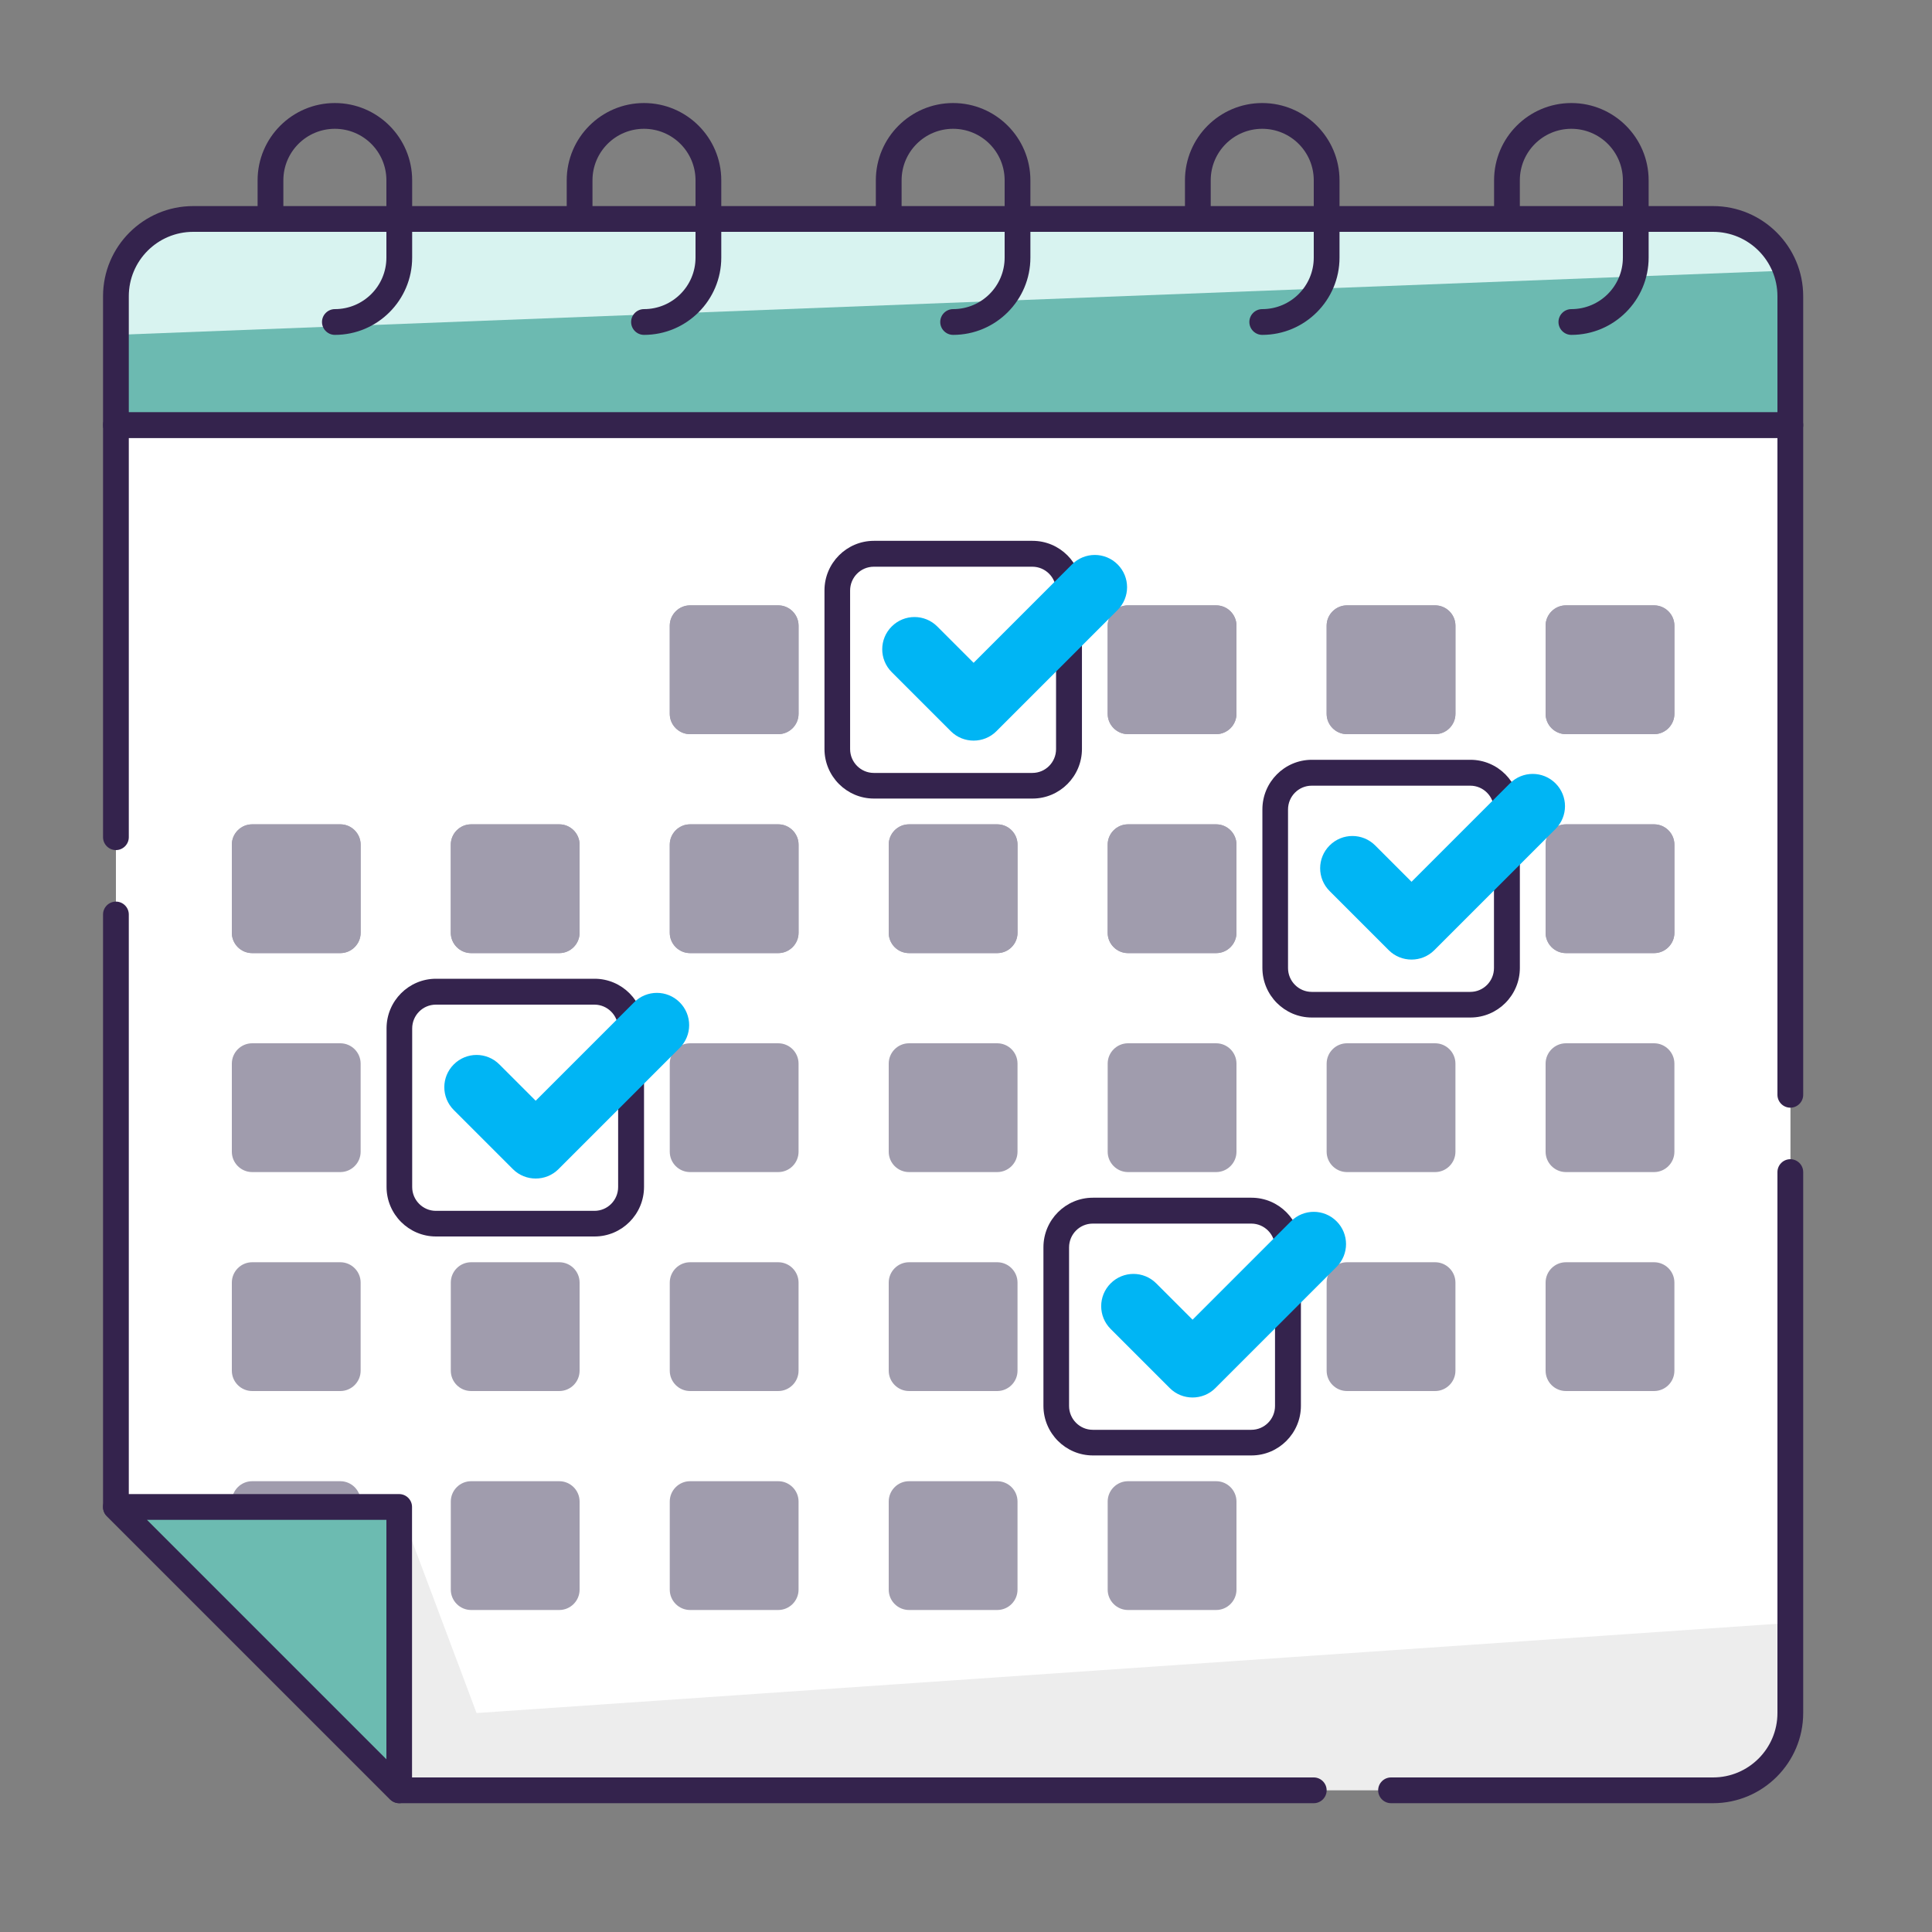 <svg width="150" height="150" viewBox="0 0 150 150" fill="none" xmlns="http://www.w3.org/2000/svg">
<rect x="0" y="0" width="150" height="150" fill="#808080" stroke="none"/>
<g clip-path="url(#clip0_5614_126)">
<path d="M133 139H31C22.41 130.41 17.59 125.59 9 117V33H139V133C139 136.31 136.31 139 133 139Z" fill="#EDEDED"/>
<path d="M139 126L37 133L31 117H9V33H139V126Z" fill="white"/>
<path d="M133 140H108C107.45 140 107 139.55 107 139C107 138.45 107.45 138 108 138H133C135.76 138 138 135.76 138 133V91C138 90.45 138.45 90 139 90C139.55 90 140 90.45 140 91V133C140 136.86 136.86 140 133 140Z" fill="#34234D"/>
<path d="M139 86C138.45 86 138 85.55 138 85V34H10V65C10 65.55 9.55 66 9 66C8.45 66 8 65.55 8 65V33C8 32.45 8.45 32 9 32H139C139.55 32 140 32.45 140 33V85C140 85.55 139.55 86 139 86Z" fill="#34234D"/>
<path d="M102 140H31C30.73 140 30.48 139.89 30.29 139.71L8.29 117.71C8.1 117.52 8 117.27 8 117V71C8 70.45 8.45 70 9 70C9.55 70 10 70.45 10 71V116.59L31.41 138H102C102.55 138 103 138.45 103 139C103 139.55 102.55 140 102 140Z" fill="#34234D"/>
<path d="M15 17H133C136.31 17 139 19.69 139 23V33H9V23C9 19.69 11.69 17 15 17Z" fill="#D8F3F0"/>
<path d="M139 33H9V26L139 21V33Z" fill="#008272" fill-opacity="0.5"/>
<path d="M139 34H9C8.45 34 8 33.55 8 33V23C8 19.14 11.14 16 15 16H133C136.86 16 140 19.14 140 23V33C140 33.55 139.55 34 139 34ZM10 32H138V23C138 20.24 135.76 18 133 18H15C12.24 18 10 20.24 10 23V32Z" fill="#34234D"/>
<path d="M77.42 81H70.58C69.707 81 69 81.707 69 82.58V89.42C69 90.293 69.707 91 70.58 91H77.42C78.293 91 79 90.293 79 89.42V82.58C79 81.707 78.293 81 77.42 81Z" fill="#A09CAD"/>
<path d="M60.42 81H53.58C52.707 81 52 81.707 52 82.58V89.42C52 90.293 52.707 91 53.58 91H60.42C61.293 91 62 90.293 62 89.42V82.58C62 81.707 61.293 81 60.42 81Z" fill="#A09CAD"/>
<path d="M36.58 81H43.42C44.29 81 45 81.71 45 82.58V89.42C45 90.29 44.29 91 43.42 91H36.58C35.71 91 35 90.29 35 89.42V82.58C35 81.71 35.71 81 36.58 81Z" fill="#A09CAD"/>
<path d="M19.58 81H26.42C27.29 81 28 81.71 28 82.58V89.42C28 90.29 27.29 91 26.42 91H19.58C18.71 91 18 90.29 18 89.42V82.58C18 81.71 18.71 81 19.58 81Z" fill="#A09CAD"/>
<path d="M121.58 81H128.42C129.29 81 130 81.71 130 82.58V89.42C130 90.29 129.29 91 128.42 91H121.58C120.71 91 120 90.29 120 89.42V82.58C120 81.71 120.71 81 121.58 81Z" fill="#A09CAD"/>
<path d="M104.58 81H111.42C112.29 81 113 81.71 113 82.58V89.42C113 90.29 112.29 91 111.42 91H104.58C103.71 91 103 90.29 103 89.42V82.58C103 81.71 103.71 81 104.58 81Z" fill="#A09CAD"/>
<path d="M87.58 81H94.42C95.29 81 96 81.71 96 82.58V89.42C96 90.29 95.29 91 94.42 91H87.58C86.71 91 86 90.29 86 89.42V82.58C86 81.71 86.71 81 87.58 81Z" fill="#A09CAD"/>
<path d="M70.58 98H77.42C78.29 98 79 98.71 79 99.58V106.42C79 107.29 78.29 108 77.42 108H70.58C69.71 108 69 107.29 69 106.42V99.58C69 98.71 69.71 98 70.58 98Z" fill="#A09CAD"/>
<path d="M53.58 98H60.42C61.29 98 62 98.71 62 99.58V106.42C62 107.29 61.29 108 60.42 108H53.58C52.71 108 52 107.29 52 106.42V99.58C52 98.71 52.71 98 53.58 98Z" fill="#A09CAD"/>
<path d="M43.42 98H36.58C35.707 98 35 98.707 35 99.58V106.42C35 107.293 35.707 108 36.58 108H43.42C44.293 108 45 107.293 45 106.42V99.58C45 98.707 44.293 98 43.42 98Z" fill="#A09CAD"/>
<path d="M19.58 98H26.42C27.29 98 28 98.71 28 99.58V106.42C28 107.29 27.29 108 26.42 108H19.58C18.71 108 18 107.29 18 106.42V99.58C18 98.71 18.71 98 19.58 98Z" fill="#A09CAD"/>
<path d="M128.42 98H121.58C120.707 98 120 98.707 120 99.58V106.42C120 107.293 120.707 108 121.58 108H128.42C129.293 108 130 107.293 130 106.42V99.58C130 98.707 129.293 98 128.42 98Z" fill="#A09CAD"/>
<path d="M104.58 98H111.42C112.29 98 113 98.71 113 99.58V106.42C113 107.29 112.29 108 111.42 108H104.58C103.71 108 103 107.29 103 106.42V99.58C103 98.71 103.71 98 104.58 98Z" fill="#A09CAD"/>
<path d="M87.58 98H94.42C95.29 98 96 98.71 96 99.58V106.42C96 107.29 95.29 108 94.42 108H87.58C86.71 108 86 107.29 86 106.42V99.58C86 98.71 86.71 98 87.58 98Z" fill="#A09CAD"/>
<path d="M77.42 115H70.58C69.707 115 69 115.707 69 116.58V123.42C69 124.293 69.707 125 70.58 125H77.42C78.293 125 79 124.293 79 123.42V116.58C79 115.707 78.293 115 77.42 115Z" fill="#A09CAD"/>
<path d="M53.58 115H60.42C61.29 115 62 115.71 62 116.58V123.42C62 124.29 61.29 125 60.42 125H53.58C52.71 125 52 124.29 52 123.42V116.58C52 115.71 52.71 115 53.58 115Z" fill="#A09CAD"/>
<path d="M36.58 115H43.42C44.29 115 45 115.71 45 116.58V123.42C45 124.29 44.29 125 43.42 125H36.58C35.71 125 35 124.29 35 123.42V116.58C35 115.71 35.71 115 36.58 115Z" fill="#A09CAD"/>
<path d="M19.58 115H26.42C27.29 115 28 115.71 28 116.58V123.42C28 124.29 27.29 125 26.42 125H19.58C18.71 125 18 124.29 18 123.42V116.58C18 115.71 18.71 115 19.58 115Z" fill="#A09CAD"/>
<path d="M87.58 115H94.42C95.29 115 96 115.71 96 116.58V123.42C96 124.29 95.29 125 94.42 125H87.58C86.71 125 86 124.29 86 123.42V116.58C86 115.71 86.71 115 87.58 115Z" fill="#A09CAD"/>
<path d="M77.42 64H70.58C69.707 64 69 64.707 69 65.58V72.42C69 73.293 69.707 74 70.58 74H77.42C78.293 74 79 73.293 79 72.42V65.58C79 64.707 78.293 64 77.42 64Z" fill="#A09CAD"/>
<path d="M53.58 64H60.42C61.29 64 62 64.71 62 65.58V72.42C62 73.29 61.29 74 60.42 74H53.58C52.71 74 52 73.29 52 72.42V65.58C52 64.71 52.71 64 53.58 64Z" fill="#A09CAD"/>
<path d="M36.58 64H43.42C44.29 64 45 64.71 45 65.58V72.42C45 73.29 44.29 74 43.42 74H36.58C35.71 74 35 73.29 35 72.42V65.58C35 64.71 35.71 64 36.58 64Z" fill="#A09CAD"/>
<path d="M19.58 64H26.42C27.29 64 28 64.71 28 65.58V72.42C28 73.29 27.29 74 26.42 74H19.58C18.71 74 18 73.29 18 72.42V65.58C18 64.71 18.71 64 19.58 64Z" fill="#A09CAD"/>
<path d="M121.58 64H128.42C129.29 64 130 64.71 130 65.58V72.42C130 73.29 129.29 74 128.42 74H121.58C120.71 74 120 73.29 120 72.42V65.58C120 64.71 120.71 64 121.58 64Z" fill="#A09CAD"/>
<path d="M104.58 64H111.42C112.29 64 113 64.71 113 65.58V72.42C113 73.29 112.29 74 111.42 74H104.58C103.71 74 103 73.29 103 72.42V65.58C103 64.71 103.71 64 104.58 64Z" fill="#A09CAD"/>
<path d="M87.58 64H94.42C95.29 64 96 64.71 96 65.58V72.42C96 73.29 95.29 74 94.42 74H87.58C86.71 74 86 73.29 86 72.42V65.58C86 64.71 86.71 64 87.58 64Z" fill="#A09CAD"/>
<path d="M77.42 64H70.58C69.707 64 69 64.707 69 65.58V72.42C69 73.293 69.707 74 70.58 74H77.42C78.293 74 79 73.293 79 72.42V65.58C79 64.707 78.293 64 77.42 64Z" fill="#A09CAD"/>
<path d="M53.58 64H60.42C61.29 64 62 64.71 62 65.58V72.42C62 73.29 61.29 74 60.42 74H53.58C52.71 74 52 73.29 52 72.42V65.58C52 64.71 52.71 64 53.58 64Z" fill="#A09CAD"/>
<path d="M36.58 64H43.42C44.29 64 45 64.71 45 65.58V72.42C45 73.29 44.29 74 43.42 74H36.58C35.71 74 35 73.29 35 72.42V65.58C35 64.71 35.71 64 36.58 64Z" fill="#A09CAD"/>
<path d="M19.58 64H26.42C27.29 64 28 64.71 28 65.58V72.42C28 73.29 27.29 74 26.42 74H19.58C18.71 74 18 73.29 18 72.42V65.58C18 64.71 18.71 64 19.58 64Z" fill="#A09CAD"/>
<path d="M121.58 64H128.42C129.29 64 130 64.71 130 65.58V72.42C130 73.29 129.29 74 128.42 74H121.58C120.71 74 120 73.29 120 72.42V65.58C120 64.71 120.71 64 121.58 64Z" fill="#A09CAD"/>
<path d="M104.58 64H111.42C112.29 64 113 64.71 113 65.58V72.42C113 73.29 112.29 74 111.42 74H104.58C103.71 74 103 73.29 103 72.42V65.58C103 64.71 103.71 64 104.58 64Z" fill="#A09CAD"/>
<path d="M87.58 64H94.42C95.29 64 96 64.71 96 65.58V72.42C96 73.29 95.29 74 94.42 74H87.58C86.71 74 86 73.29 86 72.42V65.58C86 64.71 86.71 64 87.58 64Z" fill="#A09CAD"/>
<path d="M77.42 47H70.58C69.707 47 69 47.707 69 48.58V55.42C69 56.293 69.707 57 70.58 57H77.42C78.293 57 79 56.293 79 55.42V48.58C79 47.707 78.293 47 77.42 47Z" fill="#A09CAD"/>
<path d="M53.58 47H60.42C61.29 47 62 47.71 62 48.58V55.42C62 56.29 61.29 57 60.42 57H53.58C52.71 57 52 56.29 52 55.42V48.58C52 47.71 52.71 47 53.58 47Z" fill="#A09CAD"/>
<path d="M121.58 47H128.42C129.29 47 130 47.71 130 48.58V55.42C130 56.29 129.29 57 128.42 57H121.58C120.71 57 120 56.29 120 55.42V48.58C120 47.71 120.71 47 121.58 47Z" fill="#A09CAD"/>
<path d="M104.58 47H111.42C112.29 47 113 47.71 113 48.58V55.42C113 56.29 112.29 57 111.42 57H104.58C103.71 57 103 56.29 103 55.42V48.58C103 47.71 103.71 47 104.58 47Z" fill="#A09CAD"/>
<path d="M87.58 47H94.42C95.29 47 96 47.71 96 48.58V55.42C96 56.29 95.29 57 94.42 57H87.58C86.71 57 86 56.29 86 55.42V48.58C86 47.71 86.71 47 87.58 47Z" fill="#A09CAD"/>
<path d="M77.42 47H70.58C69.707 47 69 47.707 69 48.58V55.42C69 56.293 69.707 57 70.58 57H77.42C78.293 57 79 56.293 79 55.42V48.58C79 47.707 78.293 47 77.42 47Z" fill="#A09CAD"/>
<path d="M53.58 47H60.42C61.29 47 62 47.71 62 48.58V55.42C62 56.29 61.29 57 60.42 57H53.58C52.71 57 52 56.29 52 55.42V48.58C52 47.71 52.71 47 53.58 47Z" fill="#A09CAD"/>
<path d="M121.58 47H128.42C129.29 47 130 47.71 130 48.58V55.42C130 56.29 129.29 57 128.42 57H121.58C120.71 57 120 56.29 120 55.42V48.58C120 47.71 120.71 47 121.58 47Z" fill="#A09CAD"/>
<path d="M104.58 47H111.42C112.29 47 113 47.71 113 48.58V55.42C113 56.29 112.29 57 111.42 57H104.58C103.71 57 103 56.29 103 55.42V48.58C103 47.71 103.71 47 104.58 47Z" fill="#A09CAD"/>
<path d="M87.58 47H94.42C95.29 47 96 47.71 96 48.58V55.42C96 56.29 95.29 57 94.42 57H87.58C86.71 57 86 56.29 86 55.42V48.58C86 47.71 86.71 47 87.58 47Z" fill="#A09CAD"/>
<path d="M9 117L31 139V117H9Z" fill="#6CBBB1"/>
<path d="M31 140C30.74 140 30.48 139.9 30.29 139.71L8.29 117.71C8 117.42 7.92 116.99 8.07 116.62C8.22 116.25 8.59 116 8.99 116H30.99C31.54 116 31.99 116.45 31.99 117V139C31.99 139.4 31.75 139.77 31.37 139.92C31.25 139.97 31.12 140 30.99 140H31ZM11.41 118L30 136.59V118H11.41Z" fill="#34234D"/>
<path d="M74 26C73.45 26 73 25.55 73 25C73 24.45 73.45 24 74 24C76.21 24 78 22.21 78 20V14C78 11.79 76.21 10 74 10C71.79 10 70 11.79 70 14V17C70 17.55 69.55 18 69 18C68.45 18 68 17.55 68 17V14C68 10.69 70.69 8 74 8C77.31 8 80 10.69 80 14V20C80 23.31 77.31 26 74 26Z" fill="#34234D"/>
<path d="M50 26C49.45 26 49 25.55 49 25C49 24.45 49.45 24 50 24C52.21 24 54 22.21 54 20V14C54 11.79 52.21 10 50 10C47.79 10 46 11.79 46 14V17C46 17.55 45.55 18 45 18C44.45 18 44 17.55 44 17V14C44 10.69 46.69 8 50 8C53.31 8 56 10.69 56 14V20C56 23.31 53.31 26 50 26Z" fill="#34234D"/>
<path d="M26 26C25.45 26 25 25.55 25 25C25 24.45 25.45 24 26 24C28.21 24 30 22.21 30 20V14C30 11.79 28.21 10 26 10C23.79 10 22 11.79 22 14V17C22 17.55 21.55 18 21 18C20.45 18 20 17.55 20 17V14C20 10.69 22.69 8 26 8C29.31 8 32 10.69 32 14V20C32 23.31 29.31 26 26 26Z" fill="#34234D"/>
<path d="M122 26C121.45 26 121 25.55 121 25C121 24.45 121.45 24 122 24C124.21 24 126 22.21 126 20V14C126 11.79 124.21 10 122 10C119.79 10 118 11.79 118 14V17C118 17.55 117.55 18 117 18C116.45 18 116 17.55 116 17V14C116 10.69 118.69 8 122 8C125.31 8 128 10.69 128 14V20C128 23.31 125.31 26 122 26Z" fill="#34234D"/>
<path d="M98 26C97.45 26 97 25.55 97 25C97 24.45 97.45 24 98 24C100.21 24 102 22.21 102 20V14C102 11.79 100.21 10 98 10C95.79 10 94 11.79 94 14V17C94 17.55 93.55 18 93 18C92.45 18 92 17.55 92 17V14C92 10.69 94.69 8 98 8C101.31 8 104 10.69 104 14V20C104 23.31 101.31 26 98 26Z" fill="#34234D"/>
<path d="M84.85 94H97.16C98.73 94 100.01 95.28 100.01 96.85V109.16C100.01 110.73 98.74 112.01 97.16 112.01H84.85C83.28 112.01 82 110.74 82 109.16V96.85C82 95.28 83.27 94 84.85 94Z" fill="white"/>
<path d="M97.162 113H84.852C82.732 113 81.012 111.27 81.012 109.15V96.84C81.012 94.72 82.732 92.99 84.852 92.99H97.162C99.282 92.99 101.002 94.72 101.002 96.84V109.15C101.002 111.27 99.282 113 97.162 113ZM84.842 95C83.822 95 83.002 95.83 83.002 96.85V109.16C83.002 110.18 83.832 111.01 84.842 111.01H97.152C98.172 111.01 98.992 110.18 98.992 109.16V96.85C98.992 95.83 98.162 95 97.152 95H84.842Z" fill="#34234D"/>
<path d="M114.15 60H101.85C100.276 60 99 61.276 99 62.85V75.15C99 76.724 100.276 78 101.85 78H114.15C115.724 78 117 76.724 117 75.15V62.85C117 61.276 115.724 60 114.15 60Z" fill="white"/>
<path d="M114.162 79H101.852C99.732 79 98.012 77.27 98.012 75.15V62.84C98.012 60.72 99.732 58.99 101.852 58.99H114.162C116.282 58.99 118.002 60.72 118.002 62.84V75.15C118.002 77.27 116.282 79 114.162 79ZM101.842 61C100.822 61 100.002 61.83 100.002 62.85V75.16C100.002 76.18 100.832 77.01 101.842 77.01H114.152C115.172 77.01 115.992 76.18 115.992 75.16V62.85C115.992 61.83 115.162 61 114.152 61H101.842Z" fill="#34234D"/>
<path d="M33.852 77H46.162C47.732 77 49.012 78.28 49.012 79.85V92.16C49.012 93.73 47.742 95.01 46.162 95.01H33.852C32.282 95.01 31.012 93.74 31.012 92.17V79.86C31.012 78.29 32.282 77.01 33.862 77.01L33.852 77Z" fill="white"/>
<path d="M46.162 96H33.852C31.732 96 30.012 94.27 30.012 92.15V79.84C30.012 77.72 31.732 75.99 33.852 75.99H46.162C48.282 75.99 50.002 77.72 50.002 79.84V92.15C50.002 94.27 48.282 96 46.162 96ZM33.842 78C32.822 78 32.002 78.83 32.002 79.85V92.16C32.002 93.18 32.832 94.01 33.842 94.01H46.152C47.172 94.01 47.992 93.18 47.992 92.16V79.85C47.992 78.83 47.162 78 46.152 78H33.842Z" fill="#34234D"/>
<path d="M67.85 43H80.16C81.73 43 83.01 44.28 83.01 45.85V58.16C83.01 59.73 81.74 61.01 80.16 61.01H67.85C66.28 61.01 65 59.74 65 58.16V45.85C65 44.28 66.27 43 67.85 43Z" fill="white"/>
<path d="M80.162 62H67.852C65.732 62 64.012 60.27 64.012 58.15V45.84C64.012 43.72 65.732 41.99 67.852 41.99H80.162C82.282 41.99 84.002 43.72 84.002 45.84V58.15C84.002 60.27 82.282 62 80.162 62ZM67.842 44C66.822 44 66.002 44.83 66.002 45.85V58.16C66.002 59.18 66.832 60.01 67.842 60.01H80.152C81.172 60.01 81.992 59.18 81.992 58.16V45.85C81.992 44.83 81.162 44 80.152 44H67.842Z" fill="#34234D"/>
<path d="M92.591 108.501C91.951 108.501 91.311 108.261 90.821 107.771L86.231 103.181C85.251 102.201 85.251 100.621 86.231 99.641C87.211 98.661 88.791 98.661 89.771 99.641L92.591 102.461L100.231 94.821C101.211 93.841 102.791 93.841 103.771 94.821C104.751 95.801 104.751 97.381 103.771 98.361L94.361 107.771C93.871 108.261 93.231 108.501 92.591 108.501Z" fill="#00B5F4"/>
<path d="M109.591 74.501C108.951 74.501 108.311 74.261 107.821 73.771L103.231 69.181C102.251 68.201 102.251 66.621 103.231 65.641C104.211 64.661 105.791 64.661 106.771 65.641L109.591 68.461L117.231 60.821C118.211 59.841 119.791 59.841 120.771 60.821C121.751 61.801 121.751 63.381 120.771 64.361L111.361 73.771C110.871 74.261 110.231 74.501 109.591 74.501Z" fill="#00B5F4"/>
<path d="M41.591 91.501C40.951 91.501 40.311 91.261 39.821 90.771L35.231 86.181C34.251 85.201 34.251 83.621 35.231 82.641C36.211 81.661 37.791 81.661 38.771 82.641L41.591 85.461L49.231 77.821C50.211 76.841 51.791 76.841 52.771 77.821C53.751 78.801 53.751 80.381 52.771 81.361L43.361 90.771C42.871 91.261 42.231 91.501 41.591 91.501Z" fill="#00B5F4"/>
<path d="M75.591 57.501C74.951 57.501 74.311 57.261 73.821 56.771L69.231 52.181C68.251 51.201 68.251 49.621 69.231 48.641C70.211 47.661 71.791 47.661 72.771 48.641L75.591 51.461L83.231 43.821C84.211 42.841 85.791 42.841 86.771 43.821C87.751 44.801 87.751 46.381 86.771 47.361L77.361 56.771C76.871 57.261 76.231 57.501 75.591 57.501Z" fill="#00B5F4"/>
</g>
<defs>
<clipPath id="clip0_5614_126">
<rect width="150" height="150" fill="white"/>
</clipPath>
</defs>
</svg>
